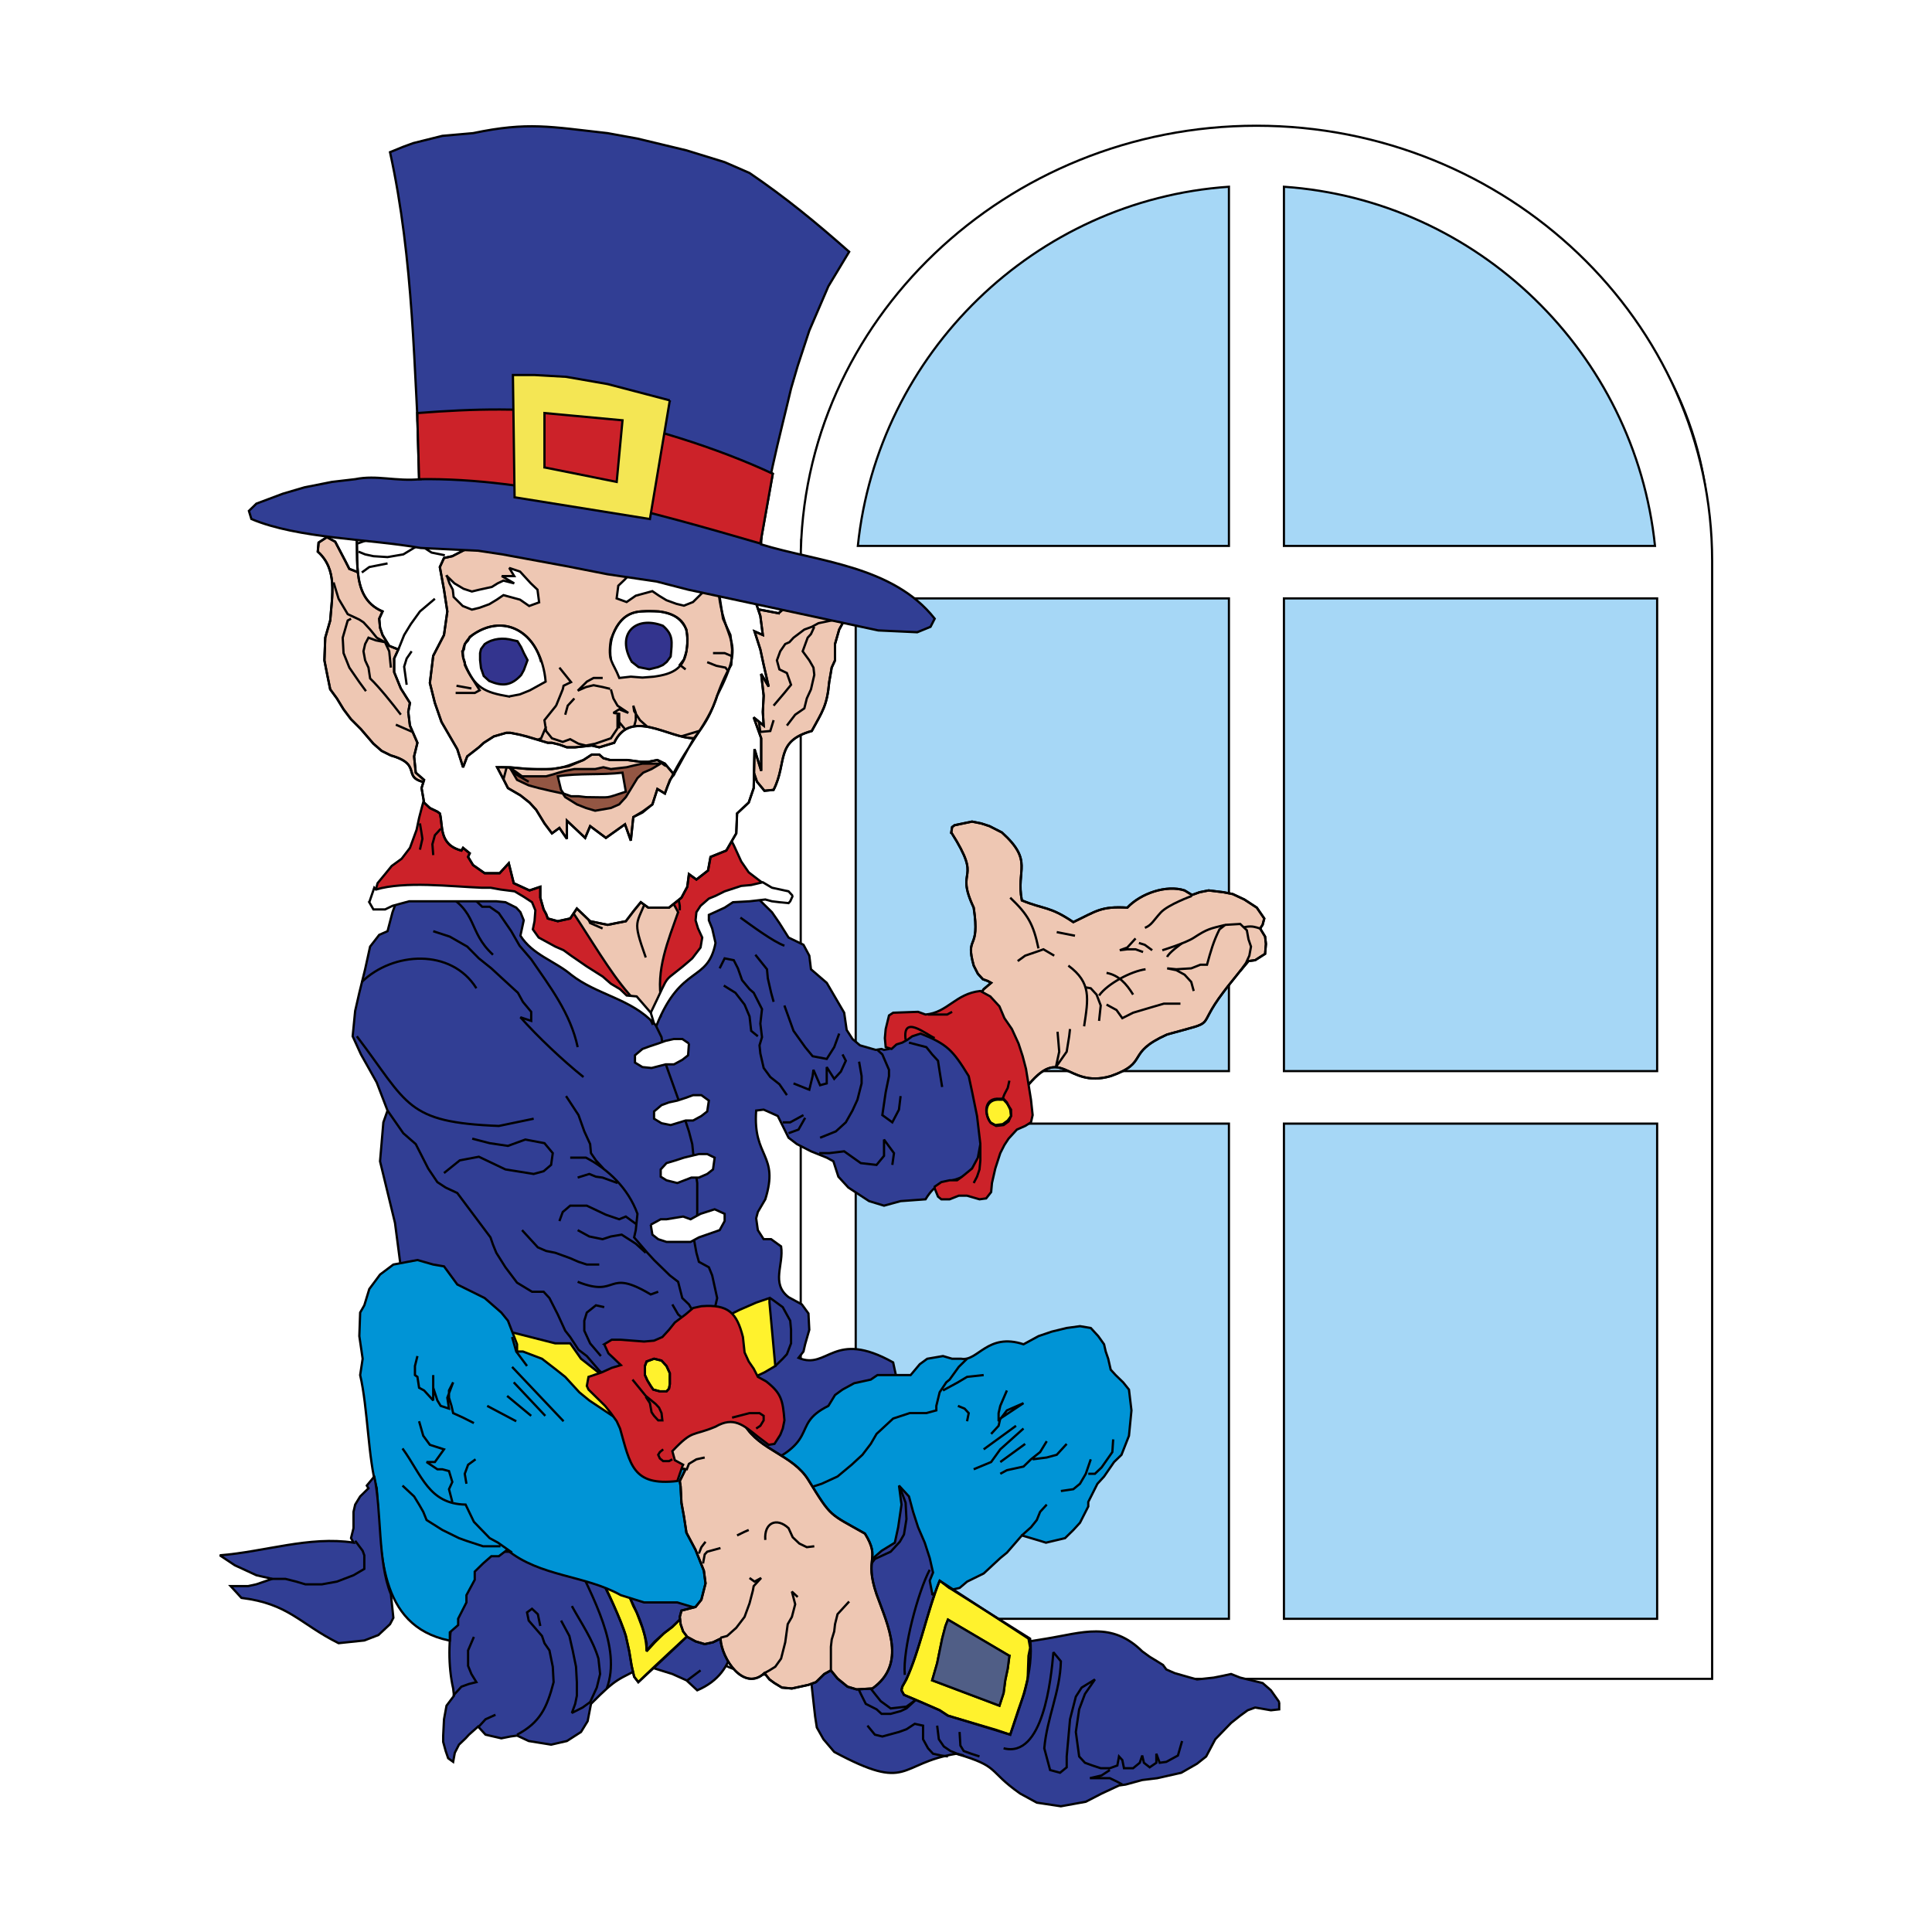 <svg xmlns="http://www.w3.org/2000/svg" width="2500" height="2500" viewBox="0 0 192.756 192.756"><path fill="#fff" d="M0 192.756h192.756V0H0v192.756z"/><path fill-rule="evenodd" clip-rule="evenodd" fill="#a6d7f6" stroke="#000" stroke-width=".216" stroke-miterlimit="2.613" d="M79.945 53.887h90.561v113.134H79.945V53.887z"/><path d="M125.396 55.328l-44.933 1c0-.607-.176-1.974-.176-2.733 0-21.412 20.263-38.875 45.108-38.875 24.845 0 45.109 17.463 45.109 38.875v1.67l-45.108.063z" fill-rule="evenodd" clip-rule="evenodd" fill="#a6d7f6" stroke="#000" stroke-width=".216" stroke-miterlimit="2.613"/><path d="M79.888 167.496h90.932V55.962c0-23.879-20.46-43.417-45.467-43.417-25.006 0-45.465 19.538-45.465 43.417v111.534zm5.487-60.633h37.235V59.705H85.375v47.158zm.212-52.398h37.023V18.631c-19.353 1.331-35.036 16.622-37.023 35.834zm42.511-35.833v35.833h37.021c-1.987-19.211-17.669-34.501-37.021-35.833zm37.235 41.073h-37.235v47.159h37.235V59.705zm0 52.399h-37.235v49.404h37.235v-49.404zm-79.958 49.404h37.235v-49.404H85.375v49.404zm37.235 0H85.375h37.235z" fill-rule="evenodd" clip-rule="evenodd" fill="#fff" stroke="#000" stroke-width=".217" stroke-miterlimit="2.613"/><path d="M94.744 173.521c.638-1.795 5.07-2.047 6.544-2.168l.828.18h.745l.746.182.745.09.58.09.579.363.497.09.415.27.331.271.165.182.248.361v.271c-.584 1.078-.666.93-1.821 1.537-1.748.389-2.467.416-4.225.541-1.368-.09-6.201-.131-6.377-2.26zm-23.524-8.765c.525-1.844 5.049-2.111 6.461-2.08 1.187-.055 5.76.41 5.798 2.26-.531 3.002-12.109 2.861-12.259-.18zm18.471 3.344c.947-2.727 12.079-2.777 12.342.271-.729 2.703-12.319 2.803-12.342-.271z" fill="none" stroke="#000" stroke-width=".226" stroke-miterlimit="2.613"/><path d="M48.938 82.784l2.485-.723c5.751-.587 11.313 1.246 17.063.723l.663 1.536v3.073l-.663 1.536.663 1.537v1.535l.828 3.797-.828 3.706v3.072l-1.574 2.35h-3.23l-3.231-2.35-4.887-1.445-3.147-3.072-1.656-2.26-.829-4.609-1.656-2.26-1.491-3.796 1.49-2.35z" fill-rule="evenodd" clip-rule="evenodd" fill="#eec7b3" stroke="#000" stroke-width=".226" stroke-miterlimit="2.613"/><path d="M66.001 82.875c-.574 2.112-.823 4.473-1.408 6.597-1.062 2.908-1.552 2.133-.166 6.055m-6.212-6.146v1.627l.497.723.166.361 1.243.542" fill="none" stroke="#000" stroke-width=".226" stroke-miterlimit="2.613"/><path d="M98.72 113.512l.166-.812-.166-1.447-.828-3.887-.828-2.168-1.159-1.537-1.326-1.174-1.491-.182-.994.453-.664.451h-.745l-.829.451-.497.182-.662.814-.497.09-.248-.09-.58.09-1.574-.453-.745-.633-.58-.902-.249-1.719-1.739-2.98-1.574-1.355-.166-1.357-.58-1.084-1.49-.723-.912-1.447-.746-1.084-1.656-1.627-.911-1.084-.745-.813-1.989-.723-2.65.994-.083 1.898-.581 1.717.083 1.265-.415 1.627-.58 1.896v1.539l-.663.631-.249 1.176-.661.723v1.176l-.829.723-.828-1.719c-5.683-1.514-8.229-9.936-12.093-13.646h-3.313l-1.989-.723h-4.473l-.331.903-1.574 2.35-.828.361-.497 1.356-.498 1.898-.828.361-.911 1.174-.498 2.261-.579 2.348-.414 1.809-.249 2.529.828 1.809.663 1.176.91 1.625 1.077 2.803-.414 1.174-.332 3.887 1.491 6.146.58 4.428-.828 1.809 8.78 7.318 9.691 11.389 4.805 3.795h3.313l3.975-1.535 8.781-4.248 1.077-.451.911-1.627.995-.633.994-.994 1.076-.994.912-.814.746-.723.58-.09.912-.271 1.49-.633 1.243-.27-.332-1.537c-5.983-3.352-6.494.795-9.443-.453l.497-.633.166-.723.414-1.445-.083-1.627-.66-.906-1.325-.723c-1.782-1.381-.457-3.223-.745-5.061l-.995-.723h-.746l-.579-.904-.167-1.176.167-.631.745-1.268c1.413-4.535-1.266-4.129-.912-8.855l.746-.09 1.408.631 1.077 2.17.828.633 1.408.723 1.574.633.663.361.497 1.537.994 1.084 2.072 1.355 1.49.453 1.656-.453 2.485-.182c2.148-3.526 3.711.288 6.379-6.143z" fill-rule="evenodd" clip-rule="evenodd" fill="#313e94" stroke="#000" stroke-width=".226" stroke-miterlimit="2.613"/><path fill-rule="evenodd" clip-rule="evenodd" fill="#fff22d" stroke="#000" stroke-width=".226" stroke-miterlimit="2.613" d="M76.77 129.961l.58 6.326-1.078.633-2.485 1.174-12.839 2.892h-2.402l-2.485-1.537-1.573-1.535-3.314-.723-.828-2.351-.745-2.258-.829-.814 1.657.994 4.969 1.265h1.491l1.077 1.535 2.651 2.081 11.347-6.057 1.823-.902 1.656-.723 1.327-.453v.453z"/><path d="M65.338 102.125l.663 1.355.331 2.439 1.325 3.705 1.077 3.254.332 1.266.167 1.627.33 2.26v3.072l-.082 1.627-.248.904.248 1.355.248.902.995.543.331.812.497 2.26-.414 1.809-.58 1.627m-9.775 4.701l-.994-.904-1.243-1.445-.829-.633-.829-1.266-.497-.633-.745-1.627-.829-1.627-.579-.631h-1.16l-1.491-.904-1.159-1.537-.911-1.445-.332-.814-.249-.723-3.313-4.428-1.16-.543-.828-.543-.912-1.355-1.243-2.439-1.243-1.084-1.574-2.26m8.452 2.802l1.74.451 1.822.271 1.739-.633 1.905.361.829.994-.167 1.174-.745.633-.994.271-2.816-.453-2.651-1.264-1.905.361-1.574 1.266m12.591-1.536h1.574c2.227 1.16 4.217 3.061 5.136 5.604l-.167 1.627-.165.723 1.325 1.537.663.723 1.574 1.535.828.635.415 1.625.663.633 1.492 2.531-1.326-.453-1.243-1.084-.579-.994m-9.444-12.654l1.159-.361.664.271.662.09 1.49.543m-5.134-8.676l1.242 1.896.58 1.627.58 1.266.083.904.497.723.828.902m-4.474 5.153l.333-.902.744-.633h1.657l1.905.902 1.325.453.664-.271.993.723m-5.798.632l1.159.633 1.326.271.828-.271 1.077-.182 1.407.904.995.904m-12.342-2.259l.828.904.746.812.829.361.91.182 1.49.541.829.361.829.271h1.243m-2.154 1.721c4.143 1.662 2.776-1.438 7.289 1.264l.746-.27m-5.716 6.416l-1.077-1.266-.58-1.266v-.994l.249-.812.912-.725.828.182m16.566-.904l1.243.904.746 1.355.083.904v1.355l-.414 1.084-.415.451-.745.725m.91-35.97l.912 2.531 1.16 1.625.745.906 1.409.271.745-1.178.498-1.354m-4.558 4.973l1.574.631.331-1.355.083-.631.663 1.535.663-.18v-1.627l.745 1.174.663-.723.498-1.084-.331-.633m-5.966 6.778h.746l1.325-.723m1.657 2.26l1.574-.633.993-.904.663-1.174.497-1.084.415-1.627v-.725l-.249-1.445m4.141 3.435l-.166 1.355-.663 1.264-.994-.723.331-2.258.332-1.629v-.631l-.663-1.537-.497-.451m3.15-.724l1.738.451.581.725.58.633.166 1.084.249 1.537m-4.972 7.772l.166-1.174-.994-1.355v1.625l-.746.904-1.573-.18-1.657-1.176-1.492.182h-.993m-3.064-1.988l.993-.361.663-1.176" fill="none" stroke="#000" stroke-width=".226" stroke-miterlimit="2.613"/><path fill-rule="evenodd" clip-rule="evenodd" fill="#fff" stroke="#000" stroke-width=".226" stroke-miterlimit="2.613" d="M71.302 115.5l-.745-.361h-.829l-1.491.361-.828.271-.911.272-.579.631v.724l.579.362 1.077.271 1.408-.543h.745l.829-.361.58-.453.165-1.174zM64.924 122.188l.995-.542h.579l1.657-.271.745.271.994-.542 1.408-.452.995.452v.722l-.497.904-2.072.723-.828.451h-2.402l-.828-.269-.58-.453-.166-.994z"/><path d="M36.099 97.967c3.094-3.011 8.923-3.388 11.43.633m-4.307-5.694l1.657.542 1.739.994 1.16 1.175 1.243.995 1.077.994 1.574 1.445.497.904.827.994v.904l-1.076-.361c1.749 1.967 4.25 4.328 6.295 5.965m-9.029-12.202c-2.579-2.376-1.39-4.281-5.053-6.235m13.502 15.453c-.71-3.375-2.791-6.064-4.639-8.765l-1.159-1.355-.829-1.446-1.241-1.808-.912-.632h-.746l-.663-.633m26.425 1.716c1.041.745 3.293 2.418 4.389 2.802m-2.899.903l1.16 1.448.083.902.331 1.445.249.904M71.8 96.611l.497-.995.91.182.415.813.415 1.176.745.904.415.359.828 1.627-.165 1.447.165 1.355-.248.812.083.814.331 1.445.662.904.912.723.746 1.084m-6.298-10.933l1.159.723.912 1.176.497 1.176.165 1.445.664.541m-40.008 0c5.162 6.795 4.856 8.58 14.165 8.947l3.479-.723" fill="none" stroke="#000" stroke-width=".226" stroke-miterlimit="2.613"/><path fill-rule="evenodd" clip-rule="evenodd" fill="#fff" stroke="#000" stroke-width=".226" stroke-miterlimit="2.613" d="M70.723 109.807l-.746-.543h-.828l-.746.271-.828.272-.828.179-.746.272-.746.633v.722l.746.451.912.184 1.49-.453h.746l.828-.453.58-.451.166-1.084zM68.734 104.111l-.662-.451h-.829l-.827.182-.746.269-.828.272-.746.273-.745.631v.725l.745.451.911.09 1.409-.362h.827l.829-.451.579-.453.083-1.176z"/><path d="M56.476 154.092l-3.23.723h-4.473c-3.634 2.613-4.552 9.289-3.562 13.646l.083.723-.746.994-.249 1.355-.082 1.627v.633l.248.904.249.723.497.361.166-.902.414-.814.664-.633.331-.361.912-.812.745.812 1.574.361.911-.182.662-.09 1.16.543 2.236.361 1.575-.361 1.407-.904.664-1.084.332-1.719c2.706-2.732 2.583-2.305 5.55-3.885l.827.361 1.74.543 1.408.633 1.076.994c4.358-1.873 3.615-5.941 4.722-10.123l-10.52-4.428h-7.291v.001z" fill-rule="evenodd" clip-rule="evenodd" fill="#313e94" stroke="#000" stroke-width=".226" stroke-miterlimit="2.613"/><path d="M62.107 157.887c.965 2.102 2.345 4.348 2.403 6.777l.827-.902.912-.812.828-.633.745-.725.746-.723 1.657-.723v1.537c-2.165 2.07-4.408 4.039-6.543 6.145l-.415-.541-.249-1.086-.249-1.537-.33-1.445c-.458-1.475-1.988-4.99-2.734-6.145l2.402.813z" fill-rule="evenodd" clip-rule="evenodd" fill="#fff22d" stroke="#000" stroke-width=".226" stroke-miterlimit="2.613"/><path d="M47.281 163.311l-.58 1.354v1.537l.331.814.497.812-.745.182-.746.27-.829.904m4.225 1.898l-.994.451-.663.725m6.13-10.033l-.248-1.176-.58-.541-.497.361.166.814 1.326 1.535.248.723.497.723.332 1.627.083 1.537c-.669 2.568-1.354 4.025-3.645 5.242m4.39-11.386l.828 1.535.331 1.445.332 1.627.083 1.537v1.355l-.167.812-.33.906 1.076-.545.746-.541.663-1.445.331-1.355-.166-1.537c-.586-1.943-1.711-3.525-2.65-5.242m3.479 8.225c1.53-4.115-1.527-9.254-3.149-12.924m11.183 12.111l1.325-.996m-7.787-8.675l.415.633.663 1.627.333.633.579 1.537.249.812.166.723v.814l.827-.904.912-.902.828-.633.745-.725.746-.633 1.657-.723v1.447c-2.226 2.105-4.262 4.074-6.543 6.145l-.415-.541-.249-1.086-.249-1.445-.33-1.537c-.456-1.605-1.978-4.738-2.734-6.145l2.4.903z" fill="none" stroke="#000" stroke-width=".226" stroke-miterlimit="2.613"/><path d="M44.796 163.672c-7.079-1.494-6.785-8.826-7.207-15.184-.866-2.883-.884-8.012-1.656-11.297l.249-1.629-.332-2.258.083-2.35.415-.725.497-1.625 1.077-1.447 1.325-.994 2.402-.451 1.574.451 1.077.182 1.325 1.809 2.733 1.354 1.657 1.447.662.812.911 2.35v.723h.581l1.905.723 1.408 1.086.91.723 1.409 1.537.993.812 2.982 1.988 7.373 2.26 4.887 3.072c8.51-3.115 4.481-4.73 8.614-6.777l.663-1.086.746-.541 1.16-.633 1.657-.361.663-.451h3.313l.911-1.084.746-.545 1.574-.27.912.27h.912c1.661.293 2.61-2.631 6.212-1.445l1.491-.812 1.325-.451 1.491-.363 1.324-.18 1.077.18.746.814.579.812.166.723.249.723.248 1.086.496.543.746.723.58.723.249 2.078-.249 2.531-.746 1.898-.744.723-.995 1.445-.663.723-.911 1.809v.451l-.828 1.627-.662.723-.828.814-1.905.451-.58-.182-1.821-.541-1.492 1.717-.662.541-1.656 1.537-1.657.814-.746.631-6.543 1.447-8.035-.723H75.61l-3.231 1.445h-2.402l-2.402-.723h-3.313l-2.32-.723c-3.617-2.02-8.004-1.82-11.348-4.518l-.827.631h-.746l-.828.723-.829.814v.812l-.828 1.537v.723l-.828 1.627v.633l-.828.723v.814h-.084v.001z" fill-rule="evenodd" clip-rule="evenodd" fill="#0094d6" stroke="#000" stroke-width=".226" stroke-miterlimit="2.613"/><path d="M51.091 154.904l-1.408-.994-.828-.451-1.574-1.627-.828-1.719c-3.672-.057-4.375-2.959-6.296-5.602m9.775 9.76h-1.739l-1.657-.543-.746-.27-1.656-.814-1.574-.992-.331-.816-.415-.723-.497-.812-1.16-1.084m1.656-6.418l.415 1.447.663.904 1.408.451-.91 1.266h-.83l1.078.723h.497l.663.18.331 1.086-.331.723.331 1.266m1.407-1.81l-.166-.994.332-.902.746-.543m-.166-3.616l-1.077-.543-.994-.451-.165-.723-.249-.814v-.723l.414-.812-.58 1.535.166 1.086-.828-.271-.331-.543-.415-1.266v-1.264 2.529l-.911-.994-.498-.271-.166-1.084-.248-.18v-.904l.248-.994m14.58 6.506l-5.135-5.422m3.313 4.881l-3.148-3.344m1.739 3.344l-2.402-1.988m.911 2.529l-2.899-1.535m3.976-3.977l-1.077-1.447-.414-1.445m45.392 2.167l-.828.814-.912 1.266-.331.271-.663.994-.331 1.355v.451l-.995.271h-1.656l-1.656.543-1.657 1.535-.579.994-.829 1.086-1.076.994-1.409 1.174-1.573.723-.829.271-1.656.723-.746-1.174m19.384-10.662l-1.657.18-.911.543-1.492.812m2.402 3.073l.166-.812-.414-.451-.663-.271m4.887-1.538l-.662 1.537-.166.723v.812l.828-1.084 1.657-.723-2.319 1.537-.166.723-.745.812m2.484-.812l-3.229 2.35m3.975-2.079l-2.319 2.078-.911 1.266-1.74.723m5.136-2.531l-2.485 1.809m0 1.173l.662-.359 1.657-.363.745-.723.911-.723.662-1.084m1.99.27l-.994 1.086-.995.27-1.408.182m1.408 4.516l-.662.723-.331.816-.58.723-.91.812m6.873-7.591l-.496 1.445-.581.994-.662.543-1.243.182m5.219-5.153l-.083 1.266-1.076 1.535-.662.633h-.664" fill="none" stroke="#000" stroke-width=".226" stroke-miterlimit="2.613"/><path d="M37.342 147.312l-.746.904.166.271-.829.812-.496.812-.167.723v1.629l-.248.994.248.451c-4.41-.678-8.875.918-13.336 1.266l1.492.994 2.153.994 1.574.361-1.574.543-.829.18h-1.738l1.076 1.176c4.743.59 5.784 2.562 9.691 4.518l2.568-.27 1.408-.543 1.16-1.086.331-.631-.248-2.35c-1.326-3.232-.908-8.277-1.656-11.748z" fill-rule="evenodd" clip-rule="evenodd" fill="#313e94" stroke="#000" stroke-width=".226" stroke-miterlimit="2.613"/><path fill="none" stroke="#000" stroke-width=".226" stroke-miterlimit="2.613" d="M35.437 153.729l.745.994.165.453v1.355l-1.077.633-1.656.633-1.492.271h-1.656l-.911-.271-1.077-.272h-1.409"/><path d="M127.629 169.816l-.829-1.174-.828-.725-2.236-.541-.911-.361-.828.18-.912.182-1.656.18-.662-.18-1.574-.451-.829-.363-.331-.451-.58-.361-.745-.453-.745-.541c-3.067-3.031-5.974-1.852-9.608-1.266l-1.657.271-1.656-.182-1.656-.631-1.657-.814-1.574-.633-.746-.812-.828-.814-1.574-.812v-.092l-.248-1.266.331-.812-.331-1.447-.497-1.535-.663-1.535-.497-1.539-.414-1.535-.995-1.084.249 1.896-.332 2.262-.332 1.535-1.324.812-.829.723-.745.725-.664.723-.91 2.17-.829 1.627-1.574 3.072-.828.723-.662 1.445v1.627l.248 2.26.165 1.447.167 1.084.662 1.174 1.076 1.266c7.575 4.059 6.3 1.145 12.177.182 4.446 1.309 3.046 1.635 6.379 3.977l1.656.902 2.401.361 2.486-.451 1.573-.812 1.739-.812.663-.092 1.656-.453 1.49-.18 2.403-.543 1.573-.902.911-.723.911-1.719 1.574-1.627.911-.723.746-.541.745-.273 1.573.273.829-.092v-.726h.002z" fill-rule="evenodd" clip-rule="evenodd" fill="#313e94" stroke="#000" stroke-width=".226" stroke-miterlimit="2.613"/><path d="M94.578 158.338l-.828-.633c-1.214 3.053-2.013 6.934-3.313 9.852l-.415.723-.082.363.249.451 1.905.812 1.656.725.828.541 6.212 1.898c1.028-3.072 2.361-6.221 1.988-9.58l-8.2-5.152z" fill-rule="evenodd" clip-rule="evenodd" fill="#fff22d" stroke="#000" stroke-width=".226" stroke-miterlimit="2.613"/><path d="M89.856 148.578l.497 1.355.083 1.627-.248 1.537-.414.723-.912.994-1.574.723-.746.994-1.49 1.355m.083 9.762l.331.451.415.902.498.994 1.076.543.498.453h.911l.994-.271.58-.271.994-.904-.994.725-1.574.18-.994-.723-.58-.725-.497-.631-.58-.814-1.077-1.445m7.62-9.491c-1.14 2.131-2.718 7.959-2.485 10.484m-3.728 5.061l.746.904.746.18 1.656-.451.746-.271.828-.541.829.18v1.355l.496.904.498.543.828.18.663.092m-1.078-3.075l.167 1.355.497.723.663.453.662.271.663.18m-.416-2.349l.083 1.355.331.543.746.271.828.271m20.213-1.536l-.415 1.445-1.16.633-.662.09-.331-.902v.902l-.663.453-.579-.453-.166-.723-.248.723-.663.543h-.911l-.165-.812-.332-.361-.165.902-.746.271h-.911l-.828-.271-.746-.271-.579-.631-.331-2.441.331-2.26.579-1.537.995-1.445-1.326.814-.579.902-.58 2.26-.331 3.707v1.084l-.663.541-.994-.27-.58-2.17c.271-3.068 1.581-5.625 1.656-8.676l-.744-.904c-.236 2.699-1.028 10.607-4.971 9.58m10.6 2.17l-.828.541-1.159.271h1.987l.746.361.497.271" fill="none" stroke="#000" stroke-width=".226" stroke-miterlimit="2.613"/><path fill-rule="evenodd" clip-rule="evenodd" fill="#59775f" stroke="#000" stroke-width=".226" stroke-miterlimit="2.613" d="M100.708 165.207l-.166 1.266-.248 1.175-.166 1.264-.414 1.266-6.71-2.53.497-1.718.498-2.44.331-1.265.248-.633 6.13 3.615z"/><path d="M93.75 157.705c-1.284 3.01-2.134 7.879-3.728 10.574l-.082.363.249.451 1.905.812 1.656.725.828.541 4.888 1.445 1.324.453.829-2.531.579-1.627.332-1.355.083-2.35.165-.812-.165-.904-8.863-5.785z" fill="none" stroke="#000" stroke-width=".226" stroke-miterlimit="2.613"/><path fill-rule="evenodd" clip-rule="evenodd" fill="#505e86" stroke="#000" stroke-width=".226" stroke-miterlimit="2.613" d="M100.708 165.207l-.166 1.266-.248 1.175-.166 1.264-.414 1.266-6.71-2.53.497-1.718.498-2.44.331-1.265.248-.633 6.13 3.615z"/><path d="M74.284 142.16c1.534 2.568 4.822 2.971 6.378 5.514 2.319 3.766 2.034 3.289 5.633 5.332 1.624 2.631-.12 2.299 1.159 6.057 1.137 3.152 3.034 6.93-.414 9.398l-1.574.09-.91-.271-.995-.812-.662-.814-.664.363-.828.812-.746.271-1.656.361-.994-.09-.746-.453-.497-.361-.497-.631c-2.046 1.9-4.278-1.416-4.39-3.436l-.745.361-.829.182-.911-.271-.828-.451-.414-.543-.249-.725-.083-.723.166-.631 1.408-.363.58-.723.415-1.627-.166-1.266-.829-2.076-.911-1.719-.249-1.627-.248-1.355-.083-1.627-.083-.543.58-1.174-1.076-.182-.58-.994v-.812l.58-.723 1.573-.994 2.237-.814 1.573-.633.828.092.581.27.166.361z" fill-rule="evenodd" clip-rule="evenodd" fill="#eec7b3" stroke="#000" stroke-width=".226" stroke-miterlimit="2.613"/><path d="M82.899 166.652v-2.35l.082-.723.248-.812.083-.725.248-.994 1.16-1.264m-8.448 7.142l.497-.273.58-.361.58-.812.414-1.627.248-1.809.415-.723.331-1.264-.331-1.266.58.543m-7.704 4.066l.663-.182.911-.812.828-1.086.497-1.354.331-1.268.083-.451.746-.812-.664.361-.497-.361m-4.637-1.447l.166-.904.249-.27 1.325-.363m-2.155.545l.249-.635.415-.541m3.146-.632l.746-.361.415-.182m6.543 1.626l-.746.09-.745-.361-.664-.631-.413-.904c-1.202-1.121-2.457-.531-2.32 1.174m-7.868-6.957l.248-.635.746-.451.828-.182m3.976-3.254c1.534 2.568 4.822 2.971 6.378 5.514 2.319 3.766 2.034 3.289 5.633 5.332 1.624 2.631-.12 2.299 1.159 6.057 1.137 3.152 3.034 6.93-.414 9.398l-1.574.09-.91-.271-.995-.812-.662-.814-.664.363-.828.812-.746.271-1.656.361-.994-.09-.746-.453-.497-.361-.497-.631c-2.046 1.9-4.278-1.416-4.39-3.436l-.745.361-.829.182-.911-.271-.828-.451-.414-.543-.249-.725-.083-.723.166-.631 1.408-.363.58-.723.415-1.627-.166-1.266-.829-2.076-.911-1.719-.249-1.627-.248-1.355-.083-1.627-.083-.543.58-1.174-1.076-.182-.58-.994v-.812l.58-.723 1.573-.994 2.237-.814 1.573-.633.828.092.581.27.166.361z" fill="none" stroke="#000" stroke-width=".226" stroke-miterlimit="2.613"/><path d="M94.909 83.055l.083-.542.248-.181 1.74-.361.911.181.828.27 1.242.633c3.19 2.885 1.384 3.663 1.989 6.778 2.266.93 2.749.553 5.135 2.168 2.3-1.096 2.745-1.602 5.384-1.445 1.357-1.432 3.909-2.303 5.716-1.717l.745.452.745-.271.911-.182 1.492.182.91.18 1.16.543 1.243.812.248.361.497.723-.166.633-.248.362.497.813.082.723-.082.995-.994.633-.663.09-.911 1.084-.579.725-.581.723-.413.541c-2.922 3.828-.336 2.775-5.633 4.248-4.241 1.898-1.699 2.773-5.633 4.156-4.574 1.32-4.79-3.496-8.531 1.266l-1.988-.451-.911-1.717-.829-3.797-.662-1.807-.497-.994.497-.814.249-.359.745-.633-.332-.182-.496-.18-.497-.543-.415-.814c-.871-3.141.672-1.36 0-5.784-1.953-4.154 1.004-2.42-2.236-7.501z" fill-rule="evenodd" clip-rule="evenodd" fill="#eec7b3" stroke="#000" stroke-width=".226" stroke-miterlimit="2.613"/><path d="M106.755 102.666l-.084.723-.247 1.537-1.077 1.537.331-1.537-.083-.994-.083-.994M94.909 83.055l.083-.542.248-.181 1.74-.361.911.181.828.27 1.242.633c3.19 2.885 1.384 3.663 1.989 6.778 2.266.93 2.749.553 5.135 2.168 2.3-1.096 2.745-1.602 5.384-1.445 1.357-1.432 3.909-2.303 5.716-1.717l.745.452.745-.271.911-.182 1.492.182.91.18 1.16.543 1.243.812.248.361.497.723-.166.633-.248.362.497.813.082.723-.082.995-.994.633-.663.09-.911 1.084-.579.725-.581.723-.413.541c-2.922 3.828-.336 2.775-5.633 4.248-4.241 1.898-1.699 2.773-5.633 4.156-4.574 1.32-4.79-3.496-8.531 1.266l-1.988-.451-.911-1.717-.829-3.797-.662-1.807-.497-.994.497-.814.249-.359.745-.633-.332-.182-.496-.18-.497-.543-.415-.814c-.871-3.141.672-1.36 0-5.784-1.953-4.154 1.004-2.42-2.236-7.501z" fill="none" stroke="#000" stroke-width=".226" stroke-miterlimit="2.613"/><path d="M88.946 104.656l-.581-.184-.083-.902.083-.904.332-1.355.414-.271 2.485-.09.746.271c2.209-.195 2.972-2.08 5.468-2.35l.993.543.911.992.497 1.176.746 1.084.662 1.445.414 1.268.331 1.264.249 1.537.248 1.537.165 1.535-.165.723-.579.361-.828.363-.829.904-.414.631-.414.814-.497 1.535-.331 1.447-.083.902-.497.633-.663.09-1.242-.361h-.828l-.912.361h-.828l-.332-.27-.331-.814v-.18l.663-.453.828-.18h.746l.497-.361.994-.814.58-1.084.249-1.355-.332-2.803-.497-2.439-.332-1.537c-1.595-2.602-2.14-3.182-4.804-4.246l-.828.27-.498.361-.497.271-.579.182-.497.453z" fill-rule="evenodd" clip-rule="evenodd" fill="#cc2229" stroke="#000" stroke-width=".226" stroke-miterlimit="2.613"/><path d="M92.59 101.221h1.906l.497-.271m5.715 6.868l-.166.723-.331.633-.497 1.266m-1.904 3.794v1.537l-.084.902-.248.725-.332.633m-3.893-14.461c-.899-.393-3.241-2.395-2.899.18" fill="none" stroke="#000" stroke-width=".226" stroke-miterlimit="2.613"/><path d="M99.797 109.717c-1.532-.133-1.653 1.434-.911 2.348l.497.271.745-.088.497-.363.249-.543v-.631l-.415-.633-.331-.361h-.331z" fill-rule="evenodd" clip-rule="evenodd" fill="#fff22d" stroke="#000" stroke-width=".226" stroke-miterlimit="2.613"/><path d="M99.714 109.625c-1.48-.121-1.583 1.395-.911 2.35l.497.273.746-.092.248-.182.248-.18.332-.453-.084-.631-.331-.725-.331-.361h-.414v.001z" fill="none" stroke="#000" stroke-width=".226" stroke-miterlimit="2.613"/><path d="M60.286 134.117l.746-.451h.911l2.32.18.994-.09.828-.361.664-.723.58-.725 1.076-.812.746-.633.828-.18c2.71-.209 3.532.676 4.142 3.072l.166 1.537.415.904.497.723.415.812.827.453c1.501 1.172 1.659 1.848 1.822 3.885l-.166.814-.248.631-.58.904-.581.092-1.076-.814c-1.443-1.158-2.418-2.043-4.225-.994-2.37.994-2.237.256-4.307 2.441l.249.902.828.453-.083.18-.249.723-.248.723c-4.48.521-4.69-1.643-5.716-5.24l-.331-.725-.58-.812-.58-.723-.828-.814-.828-.812-.166-.361.166-.904 1.326-.451.994-.451.911-.271-.662-.635-.581-.541-.165-.361-.251-.545z" fill-rule="evenodd" clip-rule="evenodd" fill="#cc2229" stroke="#000" stroke-width=".226" stroke-miterlimit="2.613"/><path d="M63.103 137.643l1.325 1.627.994.812.332.361.248.543.083.723h-.415l-.415-.451-.248-.361-.166-.904-.415-.633m2.652 6.236l-.331.18h-.58l-.332-.27-.166-.361.166-.271.332-.271m6.875-3.165l1.74-.451h.994l.414.271v.451l-.331.543-.415.271" fill="none" stroke="#000" stroke-width=".226" stroke-miterlimit="2.613"/><path fill-rule="evenodd" clip-rule="evenodd" fill="#fff22d" stroke="#000" stroke-width=".226" stroke-miterlimit="2.613" d="M64.345 136.287l.166-.451.744-.274.746.184.497.541.331.723v1.084l-.082.453-.249.269h-.663l-.662-.179-.249-.362-.331-.543-.248-.541v-.904z"/><path fill="none" stroke="#000" stroke-width=".226" stroke-miterlimit="2.613" d="M64.345 136.287l.166-.451.744-.274.746.184.497.541.331.723v1.084l-.082.453-.249.269h-.663l-.662-.179-.249-.362-.331-.543-.248-.541v-.904z"/><path d="M65.007 101.221c-4.22-2.783-7.453-11.155-11.514-14.641l-1.574-.904-1.574-1.446-1.408-2.169-1.739-1.717-1.575-1.536-.911-.181h-1.491l-.663.272-.415 1.445-.331 1.265-.248 1.175-.663 1.808-.828 1.084-.994.723-.662.813-.746.903-.414 1.537.497.723c3.829-1.235 7.863-.699 11.762-.994l1.905.724 1.159.812-.166 1.355-.082.814c2.977 2.087 7.74 5.743 10.934 6.688v.27l1.741 1.177zM66.001 99.955c-.6-3.17.665-6.102 1.656-8.947l-.497-.903-.581-.724-.994-1.355-.663-1.627v-.813l.332-2.26.58-2.258.745-2.26.829-.633 2.484.633 1.16 2.169.748.903.828 1.356.579 1.084.746 1.628.746 1.084 1.656 1.265 1.408.995.912.271-.166.091h-.746l-1.408-.632h-1.656l-2.402.723-.912.18-.828.451-.58.633.249.813.579.813.083.723-.083 1.175-.912 1.355c-1.455 1.2-2.973 2.405-3.892 4.067z" fill-rule="evenodd" clip-rule="evenodd" fill="#cc2229" stroke="#000" stroke-width=".226" stroke-miterlimit="2.613"/><path d="M79.088 89.381l-.413-.452-1.657-.361-.911-.542-1.161.271-.993.091-1.656.542-.912.452-.663.271-.829.723-.413.633-.083.813.249.813.415.904-.167.994-.828 1.084c-3.315 2.932-1.898.809-4.142 5.422l.166.994.415.271c2.455-6.135 5.113-4.232 5.881-8.224l-.332-1.446-.331-.813v-.543l1.574-.723.828-.541 1.656-.091 1.574-.18.663.18.746.091.912.09.165-.181.247-.542z" fill-rule="evenodd" clip-rule="evenodd" fill="#fff" stroke="#000" stroke-width=".226" stroke-miterlimit="2.613"/><path d="M36.844 90.015l.498-1.447.165.181c2.89-.86 7.449-.302 10.521-.181h.911l.994.181 1.408.18.911.542.829.543.332.812-.083 1.084-.166.813.58.814 1.656.903.828.362.746.542 1.574 1.084 1.574.995.828.723.911.543.663.631.995.092 1.407 1.625.332 1.086c-2.3-2.5-5.706-2.857-8.283-4.881-1.62-1.367-3.835-1.968-5.053-3.887l.331-1.536-.331-.813-.415-.452-1.076-.541-.911-.091h-8.7l-1.656.451-.746.363h-1.16l-.414-.721z" fill-rule="evenodd" clip-rule="evenodd" fill="#fff" stroke="#000" stroke-width=".226" stroke-miterlimit="2.613"/><path d="M41.896 82.152l.166.994.082.542-.248 1.084m2.072-2.078l-.579.632-.249.904.083 1.084m24.352 0l-.415.813.082 1.898.249.723.166.723.166.903v.453m-1.159-5.874l-.248.995m-.415-.634l-.166.813" fill="none" stroke="#000" stroke-width=".226" stroke-miterlimit="2.613"/><path d="M77.681 61.183l.828-.723.828-.181 1.077-.542.58-.181 1.656-.181.746-.271 1.656-.452.828-.271.746-.542.828.452-.165 1.446-.663.903-.746.814-1.657.452-.497.904-.415 1.445v1.627l-.332.723-.249 1.445c-.214 2.392-.689 2.943-1.738 4.88-3.706 1.044-2.399 3.086-3.811 5.875l-.911.091-.746-.904-.249-.724-.663-1.626-.579-.723c-.237 2.327-1.495 4.355-2.568 6.326l-1.74 1.175-1.491.814-.91.361-.829.542-.745.542-.415.18-.331.904-.663 1.356-.912 1.266-.911.452-.828-.181-.746-.361-.828.361-.498.363-1.905-.633-1.076-.452-.829-.813-.662-.904c-4.853-1.278-11.643-1.505-11.183-8.948h-.249l-.579.904c-3.548-.406-.613-1.8-4.142-2.802l-.911-.451-.829-.723-1.243-1.447-.993-.994-.746-.993-.662-1.084-.664-.905-.331-1.626-.248-1.265.083-2.259.496-1.717c.19-2.532.742-5.102-1.241-6.869l.082-.903.828-.542.828.452.995 1.898.414.813 1.16.451 1.408.814.994 1.084 1.491-2.35v-2.35l2.403-4.519 1.656-1.626L46.37 46l1.574-1.536 17.063 9.941 8.863 6.055 3.811.723z" fill-rule="evenodd" clip-rule="evenodd" fill="#eec7b3" stroke="#000" stroke-width=".226" stroke-miterlimit="2.613"/><path d="M77.681 61.183l.828-.723.828-.181 1.077-.542.58-.181 1.656-.181.746-.271 1.656-.452.828-.271.746-.542.828.452-.165 1.446-.663.903-.746.814-1.657.452-.497.904-.415 1.445v1.627l-.332.723-.249 1.445c-.214 2.392-.689 2.943-1.738 4.88-3.706 1.044-2.399 3.086-3.811 5.875l-.911.091-.746-.904-.249-.724-.663-1.626-.579-.723c-.237 2.327-1.495 4.355-2.568 6.326l-1.74 1.175-1.491.814-.91.361-.829.542-.745.542-.415.18-.331.904-.663 1.356-.912 1.266-.911.452-.828-.181-.746-.361-.828.361-.498.363-1.905-.633-1.076-.452-.829-.813-.662-.904c-4.853-1.278-11.643-1.505-11.183-8.948h-.249l-.579.904c-3.548-.406-.613-1.8-4.142-2.802l-.911-.451-.829-.723-1.243-1.447-.993-.994-.746-.993-.662-1.084-.664-.905-.331-1.626-.248-1.265.083-2.259.496-1.717c.19-2.532.742-5.102-1.241-6.869l.082-.903.828-.542.828.452.995 1.898.414.813 1.16.451 1.408.814.994 1.084 1.491-2.35v-2.35l2.403-4.519 1.656-1.626L46.37 46l1.574-1.536 17.063 9.941 8.863 6.055 3.811.723z" fill="none" stroke="#000" stroke-width=".226" stroke-miterlimit="2.613"/><path fill-rule="evenodd" clip-rule="evenodd" fill="#935643" stroke="#000" stroke-width=".226" stroke-miterlimit="2.613" d="M65.919 76.186h-1.823l-.828.181-.746.18-1.574.182-.746-.182-.827.182h-2.071l-.912.18-.663.181-.579.18-.662.181h-2.403l-1.243-.904.746 1.265 1.16.544.994.27 1.159.272 1.244.27.247.362 1.161.723.91.362.912.271 1.573-.271.828-.362.664-.723.828-1.356.331-.541.579-.543.829-.361.912-.543z"/><path d="M62.107 77.09c-2.143.255-4.331.03-6.46.361l.331 1.356.248.361.746.271h.745l.746.09c2.77.009 1.699.176 3.977-.542l-.333-1.897z" fill-rule="evenodd" clip-rule="evenodd" fill="#fff" stroke="#000" stroke-width=".226" stroke-miterlimit="2.613"/><path d="M84.141 61.907l-.745-.091-1.74.361-.663.361-.746.272-1.077.813-.415.451-.414.181-.497.723-.331.905.248.903.746.362.414 1.175-.663.813-1.076 1.266m4.06-7.863l-.331.723-.331.362-.497 1.354.662.905.414.723.083.723-.331 1.445-.415.905-.248.993-.912.633-.828 1.084m-1.324-.541l-.332 1.084-.993.091-.166-1.175m-4.556-6.688h1.16l1.076.453m-2.816.451l.911.361.911.181.58.723.497.723m-40.173-9.941l.496 1.626.912 1.536 1.159.542.414.271.664.723.662.813.829.451-.912-.181-.745-.271-.333.632-.166.723.166.905.333.723.166 1.084c.93.888 2.268 2.57 3.064 3.615m-.994-4.696l-.166-1.628-.414-.903m-3.396-2.349l-.332.181-.498 1.717.083 1.535.579 1.447.995 1.445.663.903m2.982 3.345l1.657.723m21.371 10.394l-.746.361h-3.313l-.746-.181-.829-.542m8.119-8.134l.331.723.994.723 1.408.452m-14.992 1.175l-1.243-.724-.911-.903-.331 1.266h-.746l-.663-.543-1.159-.542.745.723.994 1.086 1.243.632m19.051-6.057l-1.491.452-.91.272-.995-.272-1.573-.723-.911-.813-.581-.903-.083-.542.248.723v.723l-.165.633-.746.451-.912-1.084v-.542 1.355l-.662.995-1.574.542-.912.181-.746-.181-.829-.452-.744.271-1.077-.36-.579-.724-.167-1.084.58-.723.581-.723m-2.815 3.794l.912-.361.414-.181.498-1.175m6.459-3.706l.248.905.414.723 1.077.723-.911-.361-.58.361.58.09v1.446m-4.472-2.982l-.663.723-.249.903m-.58-4.699l.58.723.58.723-.746.361-.082.361-.663 1.633m5.395-1.684l-.746-.181-.911-.181-.746.181-.828.361.91-.904.664-.361h.911m-14.588.775l1.491.271" fill="none" stroke="#000" stroke-width=".226" stroke-miterlimit="2.613"/><path d="M50.765 69.488l1.097-.208.994-.4 1.582-.874c-.397-4.548-3.83-7.239-7.571-4.473l-.165.361-.332.361-.083.542-.166.181.083.633.166.452v.271c1.046 2.299 1.97 2.74 4.395 3.154z" fill-rule="evenodd" clip-rule="evenodd" fill="#fff" stroke="#000" stroke-width=".226" stroke-miterlimit="2.613"/><path d="M48.808 67.943l-.546-.497-.274-.793-.091-.795v-.696l.091-.397.364-.497c.824-.587 1.887-.665 2.822-.397l.456.1.364.596.273.596.365.696-.365.993-.273.496c-.998 1.08-1.869 1.15-3.186.595z" fill-rule="evenodd" clip-rule="evenodd" fill="#33348e" stroke="#000" stroke-width=".226" stroke-miterlimit="2.613"/><path d="M53.99 66.064c-.871-3.359-4.028-4.645-6.709-2.802-2.241 1.602-.537 3.822.581 5.604l-.498.271h-1.905" fill="none" stroke="#000" stroke-width=".226" stroke-miterlimit="2.613"/><path d="M65.255 67.51l-1.159.091-1.161-.091-1.145.13c-.665-1.703-1.176-1.614-.842-3.834 1.053-2.771 2.197-2.95 4.805-2.803 2.367.363 3.15 1.492 2.733 3.977-.305 1.894-1.672 2.301-3.231 2.53z" fill-rule="evenodd" clip-rule="evenodd" fill="#fff" stroke="#000" stroke-width=".226" stroke-miterlimit="2.613"/><path d="M60.948 65.794c-.363-2.276.816-4.796 3.148-4.792 1.712-.072 3.486-.096 4.39 1.809l.083.813v.632l-.083.723-.249.815-.414.541.58.452" fill="none" stroke="#000" stroke-width=".226" stroke-miterlimit="2.613"/><path d="M63.033 66.031c-1.586-2.693.286-4.67 3.105-3.599 1.053.914.916 1.578.776 3.07l-.388.529-.388.318-.485.211-.875.212-1.066-.212-.679-.529z" fill-rule="evenodd" clip-rule="evenodd" fill="#33348e" stroke="#000" stroke-width=".226" stroke-miterlimit="2.613"/><path d="M73.538 59.195l1.658.272.663 1.988.249 1.898-.829-.362.581 1.807.331 1.537.497 2.169-.745-1.265.248 2.168-.083 1.626.083 1.355-.994-.813.746 2.08v3.252l-.664-2.168-.082 3.886-.497 1.447-1.161 1.084-.082 1.989-.994 1.716-1.573.633-.249 1.356-1.159.903-.746-.542-.166 1.265-.58 1.084-1.242.995h-2.071l-.745-.541-.663.812-.828 1.084-1.823.361-1.74-.361-1.325-1.265-.664.993-1.241.271-.995-.271-.165-.451-.249-.451-.333-1.176v-1.084l-1.076.362-1.574-.723-.497-1.988-.912.994h-1.491l-1.159-.812-.498-.814.165-.362-.662-.542-.166.271c-2.303-.603-1.815-2.522-2.154-3.705l-.248-.181-.746-.361-.579-.542-.249-1.447.249-.813-.829-.723-.166-1.626.331-1.356-.746-1.717-.165-1.355.165-.904-.911-1.446-.663-1.627v-1.356l.414-.904-.911-.361-.663-1.084-.248-.723-.083-.903.331-.724c-3.489-1.485-2.159-5.909-2.732-8.947h1.822l2.319-.36 7.124.181 1.988 1.355-.746.813-1.243.633-1.574.814-.828.18-.415.904.415 2.259.332 2.168-.332 2.351-1.077 2.078-.332 2.712.498 1.988.661 1.898 1.574 2.711.58 1.807.414-1.084 1.16-.903.497-.453.994-.633 1.243-.36h.415l.911.18.663.18 2.153.633h.415l.745.181.747.271h.827l1.657-.181.746.181 1.491-.453c1.643-3.48 5.419-.448 7.952-.451l-1.99 3.614-.911-1.084-.746-.361-.911.181h-.745l-1.325-.181h-1.739l-.664-.181-.413-.361h-.746l-.828.542-1.491.542c-2.309.811-4.88.105-7.123.181l.663 1.265.414.813 1.243.724.912.723.662.723.828 1.356.746.994.745-.543.747 1.085V81.88l1.822 1.717.497-1.175 1.574 1.175 1.904-1.355.58 1.627.249-2.35.912-.542.994-.723.497-1.536.746.451c1.242-3.698 4.398-6.841 5.219-9.76 3.139-6.106.578-4.804.083-10.936l1.904.722z" fill-rule="evenodd" clip-rule="evenodd" fill="#fff" stroke="#000" stroke-width=".226" stroke-miterlimit="2.613"/><path d="M73.538 59.195l1.658.272.663 1.988.249 1.898-.829-.362.581 1.807.331 1.537.497 2.169-.745-1.265.248 2.168-.083 1.626.083 1.355-.994-.813.746 2.08v3.252l-.664-2.168-.082 3.886-.497 1.447-1.161 1.084-.082 1.989-.994 1.716-1.573.633-.249 1.356-1.159.903-.746-.542-.166 1.265-.58 1.084-1.242.995h-2.071l-.745-.541-.663.812-.828 1.084-1.823.361-1.74-.361-1.325-1.265-.664.993-1.241.271-.995-.271-.165-.451-.249-.451-.333-1.176v-1.084l-1.076.362-1.574-.723-.497-1.988-.912.994h-1.491l-1.159-.812-.498-.814.165-.362-.662-.542-.166.271c-2.303-.603-1.815-2.522-2.154-3.705l-.248-.181-.746-.361-.579-.542-.249-1.447.249-.813-.829-.723-.166-1.626.331-1.356-.746-1.717-.165-1.355.165-.904-.911-1.446-.663-1.627v-1.356l.414-.904-.911-.361-.663-1.084-.248-.723-.083-.903.331-.724c-3.489-1.485-2.159-5.909-2.732-8.947h1.822l2.319-.36 32.057 6.778 1.907.72zm-25.594-5.151l-1.243.633-1.574.814-.828.18-.415.904.415 2.259.332 2.168-.332 2.351-1.077 2.078-.332 2.712.498 1.988.661 1.898 1.574 2.711.58 1.807.414-1.084 1.16-.903.497-.453.994-.633 1.243-.36h.415l.911.18.745.18 2.071.633h.415l.745.181.747.271h.827l1.657-.181.746.181 1.491-.453c1.643-3.48 5.419-.448 7.952-.451 2.234-2.761 1.883-3.759 3.312-6.598l.414-.723.083-1.537-.166-1.445-.745-1.626-.497-3.254-23.69-4.428zm18.388 22.142l-.746-.361-.911.181h-.745l-1.325-.181h-1.739l-.664-.181-.413-.361h-.746l-.828.542-1.491.633-1.656.271h-2.485l-1.656-.181h-1.325l.663 1.265.414.813 1.243.724.912.723.662.723.828 1.356.746.994.745-.543.747 1.085V81.88l1.822 1.717.497-1.175 1.574 1.175 1.904-1.355.58 1.627.249-2.35.912-.451.994-.814.497-1.536.746.451.497-1.356.414-.542-.916-1.085zM43.389 59.738l-1.492 1.265-.911 1.266-.662 1.084-.581 1.445m1.326.181l-.497.723-.249.813.249 1.808" fill="none" stroke="#000" stroke-width=".226" stroke-miterlimit="2.613"/><path fill-rule="evenodd" clip-rule="evenodd" fill="#fff" stroke="#000" stroke-width=".226" stroke-miterlimit="2.613" d="M44.594 57.478l.745.723.912.543.828.27.746-.181 1.242-.271.58-.361.58-.272 1.077.272-1.243-.723h1.243l-.497-.813 1.076.361 1.077 1.175.664.632.164 1.265-.994.362-.911-.632-1.656-.452-.663.452-.746.452-.993.361-.746.181-.911-.362-.911-.904-.083-.723-.331-.632-.249-.723z"/><path d="M44.382 55.4l-1.326-.271-1.243-.814-.497-1.084-.083-.633-.746.814-.994.361-2.236-.091-1.077.362-.497.181m6.048.18l-1.491.905-1.574.271-1.408-.09-.829-.181-.663-.272m2.9 1.175l-1.822.361-.745.542" fill="none" stroke="#000" stroke-width=".226" stroke-miterlimit="2.613"/><path d="M75.858 54.225l1.242-6.958c-5.337-2.518-13.09-4.999-18.886-5.875-5.868-.739-10.79-.63-16.567-.181v.724l.166 5.874c11.132-.18 23.411 3.325 34.045 6.416z" fill-rule="evenodd" clip-rule="evenodd" fill="#55905f" stroke="#000" stroke-width=".226" stroke-miterlimit="2.613"/><path fill-rule="evenodd" clip-rule="evenodd" fill="#fff22d" stroke="#000" stroke-width=".226" stroke-miterlimit="2.613" d="M66.829 39.946l-6.212-1.717-4.141-.543-3.148-.271h-2.071l.166 12.291 13.501 2.079 1.905-11.839z"/><path fill-rule="evenodd" clip-rule="evenodd" fill="#55905f" stroke="#000" stroke-width=".226" stroke-miterlimit="2.613" d="M54.321 46.634V41.21l7.786.725-.497 6.145-7.289-1.446z"/><path d="M100.79 89.562c1.788 1.701 2.32 2.673 2.817 5.062m-2.071 1.264l.746-.542 1.325-.452.497-.181 1.076.633m8.118-1.717l-.828.904-.745.271.745-.091h.828l.746.271m-8.614-1.988l1.822.361m-.663 2.983c2.324 1.719 1.984 3.283 1.574 6.057m.166-3.887l.496.09.58.633.414 1.084-.165 1.537m.745-4.79c1.223.234 1.978 1.076 2.65 2.168m10.686-2.349l.58-.814.331-.722.165-.904-.248-.723-.166-.904-.662-.632-1.491.09-.579.452c-.602 1.202-.879 2.199-1.243 3.525h-.662l-.911.361-1.491.092-.911-.092.911.182.828.451.663.723.248.904m-5.467-4.791l.58.181.745.542m-5.301 4.518c.865-1.203 3.21-2.422 4.638-2.619m-3.893 3.524l.993.541.581.814 1.076-.543 1.822-.541 1.242-.361h1.658m1.126-10.744s-2.365.86-3.093 1.654c-.729.795-.909 1.257-1.577 1.522m1.737 2.236s2.312-.703 3.142-1.247c1.376-.901 1.639-.908 3.063-1.266" fill="none" stroke="#000" stroke-width=".226" stroke-miterlimit="2.613"/><path fill-rule="evenodd" clip-rule="evenodd" fill="#fff" stroke="#000" stroke-width=".226" stroke-miterlimit="2.613" d="M70.717 57.082l-.746.723-.911.542-.828.272-.745-.182-1.244-.27-.579-.362-.579-.271-1.077.271 1.242-.723h-1.242l.497-.813-1.077.361-1.077 1.175-.663.632-.166 1.266.995.361.911-.632 1.657-.452.663.452.744.452.995.362.745.18.911-.362.912-.903.082-.724.331-.632.249-.723z"/><path d="M124.108 92.519s.525-.15 1.005-.05c.479.101.73.226.73.226m-7.933 1.428s-1.36.965-1.454 1.357" fill="none" stroke="#000" stroke-width=".226" stroke-miterlimit="2.613"/><path d="M24.834 50.972l.745-.724 2.651-.994 2.153-.633 2.734-.542 2.319-.271c2.192-.442 3.998.245 6.543 0-.7-11.071-.68-21.736-3.065-32.625l1.325-.542.995-.363 2.899-.723 3.065-.271c5.506-1.154 7.708-.633 13.418 0l2.982.543L68.486 15l3.811 1.176 2.484 1.083c3.63 2.467 6.627 4.937 9.94 7.863l-2.071 3.435-1.905 4.428-1.159 3.525-.663 2.259c-.964 4.171-2.942 11.315-2.981 15.545 5.547 1.719 13.127 2.092 17.312 7.411l-.415.812-1.325.543-3.894-.182-18.969-4.067-3.147-.813-4.887-.723-4.142-.814-6.378-1.174-2.402-.362-5.716-.271c-5.16-.922-12.223-.92-16.898-2.892l-.247-.81z" fill-rule="evenodd" clip-rule="evenodd" fill="#313e94" stroke="#000" stroke-width=".226" stroke-miterlimit="2.613"/><path d="M75.858 54.225l1.242-6.958c-5.337-2.518-13.09-4.999-18.886-5.875-5.868-.739-10.79-.63-16.567-.181v.724l.166 5.874c11.132-.18 23.411 3.325 34.045 6.416z" fill-rule="evenodd" clip-rule="evenodd" fill="#cc2229" stroke="#000" stroke-width=".226" stroke-miterlimit="2.613"/><path fill-rule="evenodd" clip-rule="evenodd" fill="#f4e654" stroke="#000" stroke-width=".226" stroke-miterlimit="2.613" d="M66.829 39.946l-6.212-1.628-4.141-.723-3.148-.18h-2.154l.165 12.2 13.503 2.17 1.987-11.839z"/><path fill-rule="evenodd" clip-rule="evenodd" fill="#cc2229" stroke="#000" stroke-width=".226" stroke-miterlimit="2.613" d="M54.321 46.634V41.21l7.786.725-.579 6.145-7.207-1.446z"/></svg>